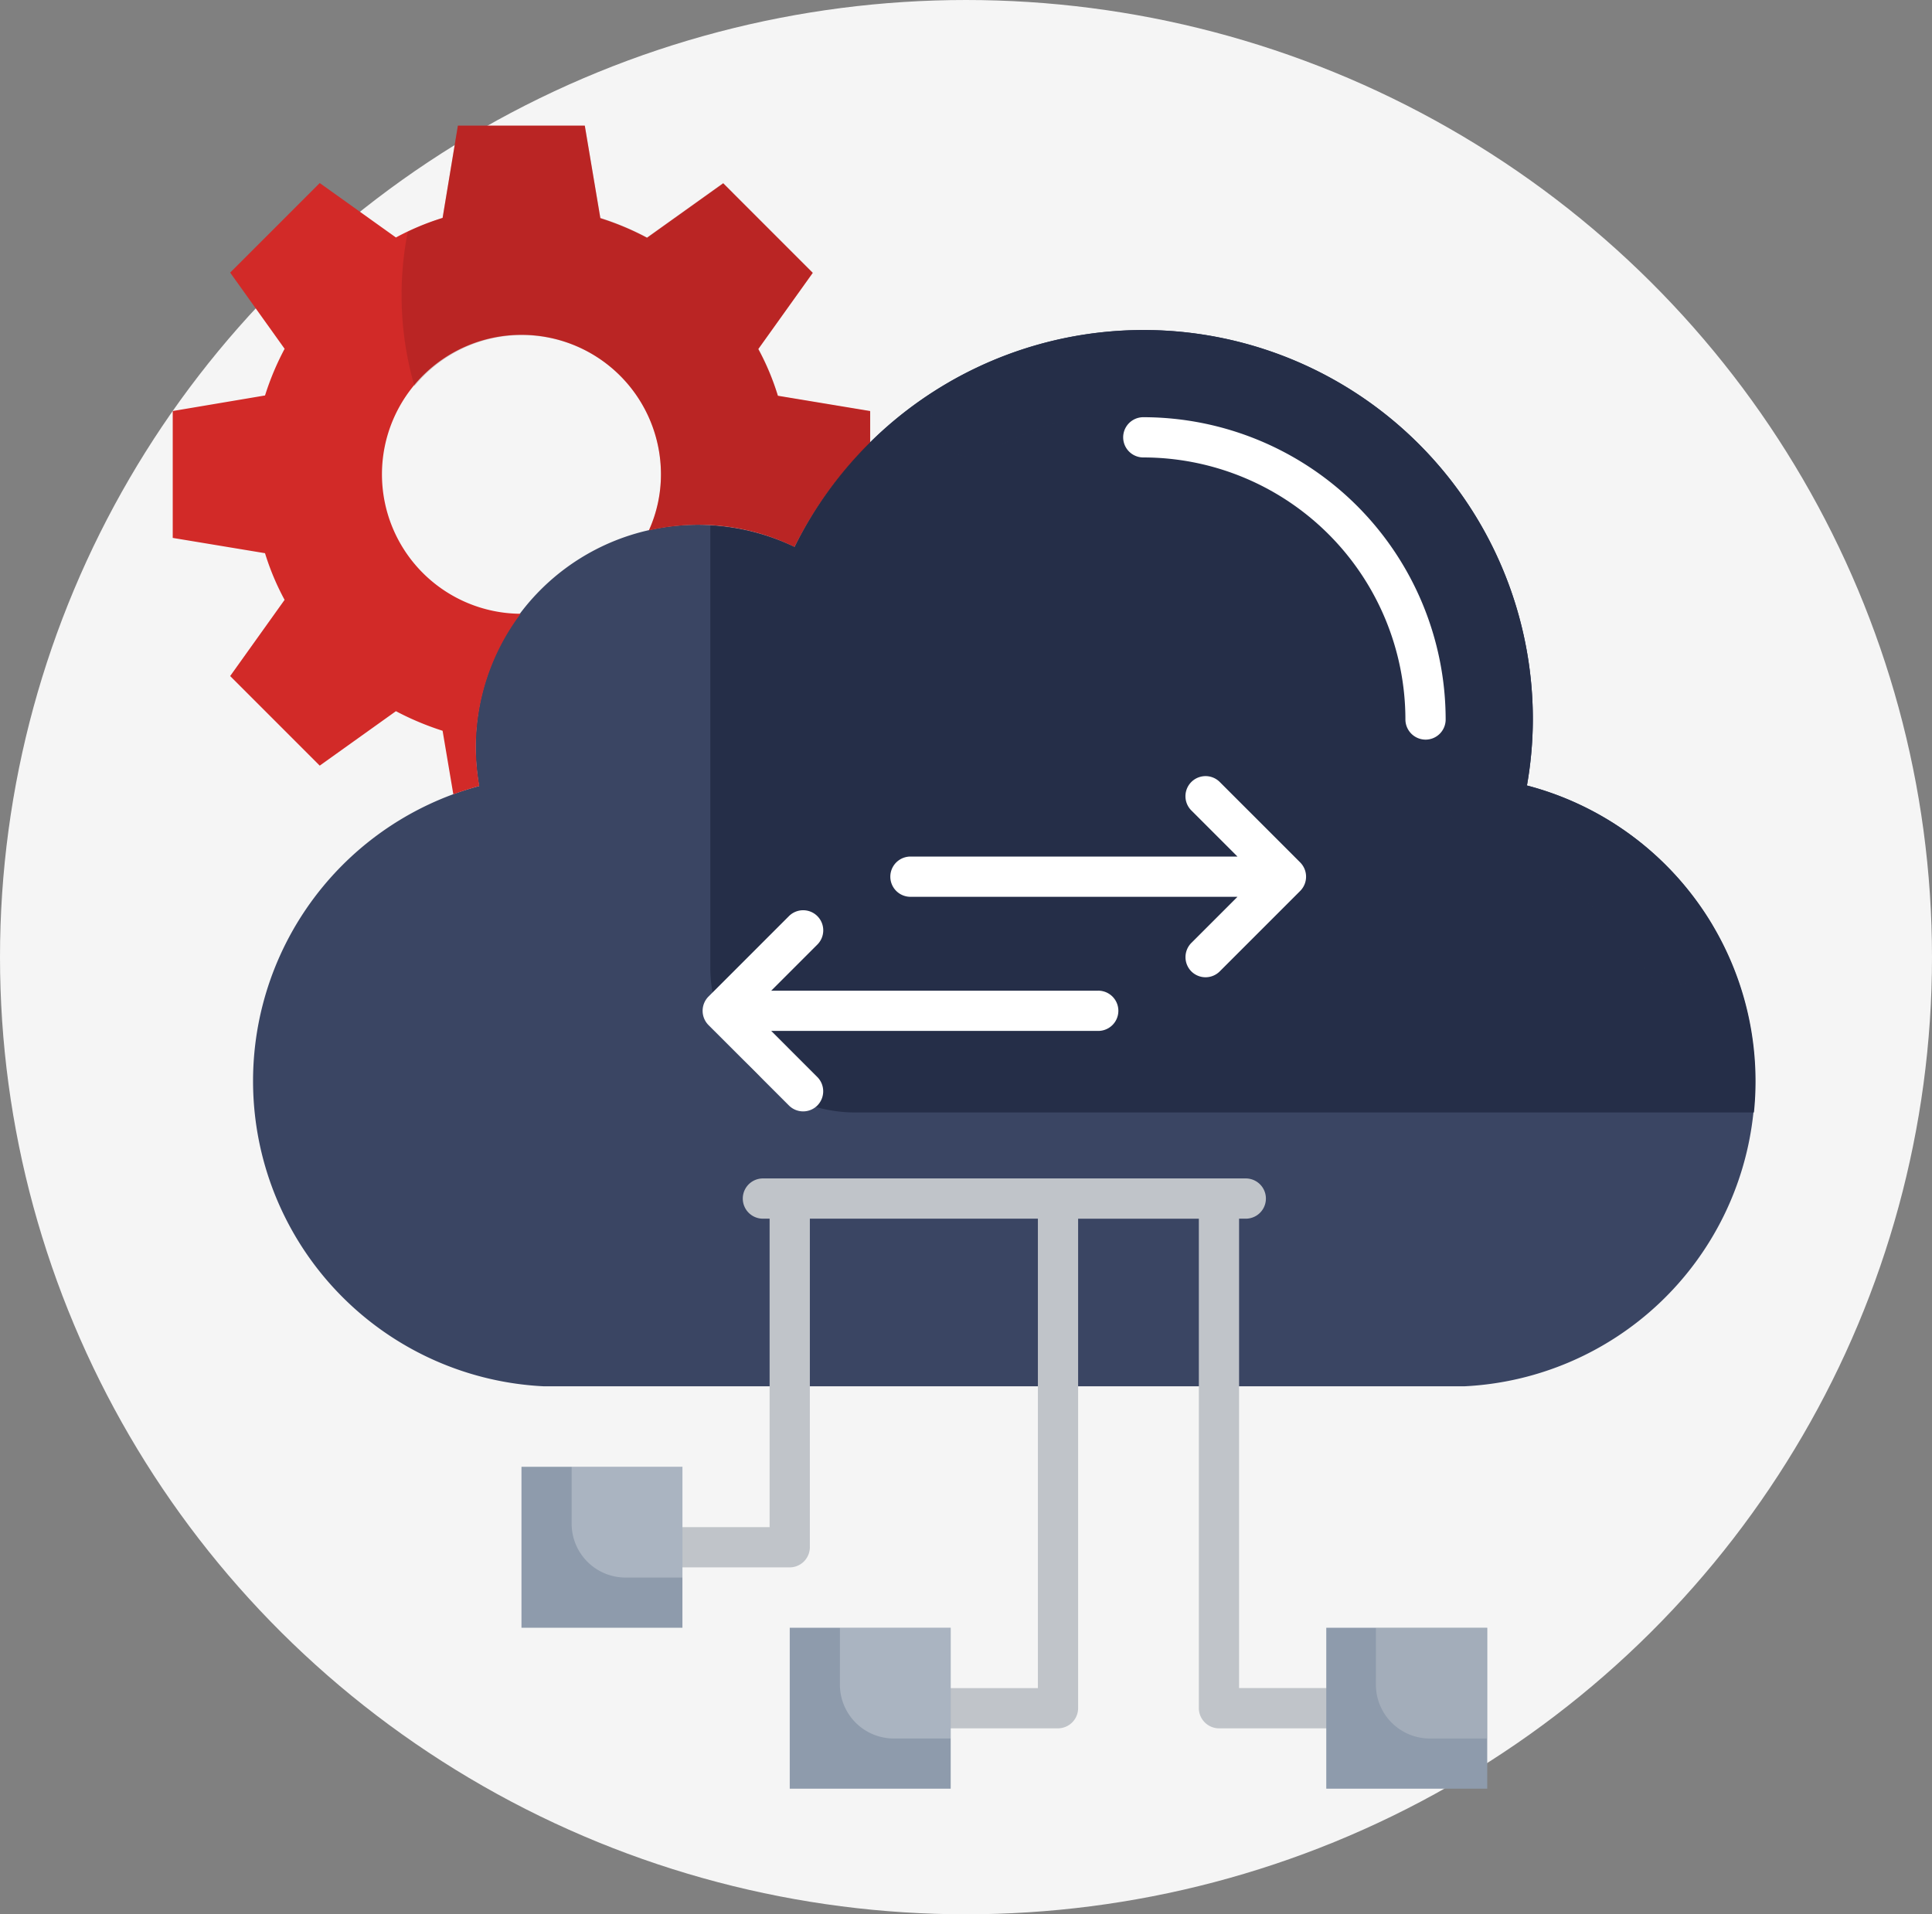<svg xmlns="http://www.w3.org/2000/svg" width="141.278" height="140"><rect width="100%" height="100%" fill="#808080" stroke="none"/><g transform="translate(-6.999)"><ellipse cx="70.639" cy="70" fill="#f5f5f5" rx="70.639" ry="70" transform="translate(6.999)"/><g><g><path fill="#3a4563" d="M118.656 57.446a28 28 0 0 0 .432-4.826 28.461 28.461 0 0 0-53.983-12.614A16.238 16.238 0 0 0 41.777 54.66a17 17 0 0 0 .255 2.825 22.349 22.349 0 0 0 4.728 43.9h67.325a22.348 22.348 0 0 0 4.571-43.939"/></g><g><path fill="#d22a28" d="m30.38 55.994 5.571-3.982a21 21 0 0 0 3.413 1.432l.785 4.649a22 22 0 0 1 1.9-.608 17 17 0 0 1-.255-2.825 16.26 16.26 0 0 1 3.279-9.772 10.2 10.2 0 1 1 10.257-10.2 9.9 9.9 0 0 1-.883 4.1 16.8 16.8 0 0 1 3.61-.412 16 16 0 0 1 7.042 1.628 28.8 28.8 0 0 1 5.531-7.629V30.06l-6.748-1.118a18.7 18.7 0 0 0-1.432-3.413l3.982-5.571-6.548-6.552-5.571 3.982a20 20 0 0 0-3.413-1.432l-1.138-6.768h-9.279l-1.118 6.748a18.7 18.7 0 0 0-3.413 1.432l-5.572-3.98-6.55 6.55 3.982 5.571a20 20 0 0 0-1.432 3.413l-6.75 1.138v9.279l6.748 1.118a18.7 18.7 0 0 0 1.432 3.413l-3.98 5.572Z"/></g><g><path fill="#252e48" d="M118.656 57.446a28 28 0 0 0 .432-4.826 28.461 28.461 0 0 0-53.986-12.614 16.2 16.2 0 0 0-6.16-1.569v32.309a10.607 10.607 0 0 0 10.613 10.613h65.7a22 22 0 0 0 .118-2.276 22.36 22.36 0 0 0-16.717-21.637"/></g><g opacity=".25"><path fill="#252e48" d="M132.113 67.45a22.42 22.42 0 0 0-13.457-10 28 28 0 0 0 .432-4.826 28.48 28.48 0 0 0-28.485-28.488 28.2 28.2 0 0 0-13.987 3.688c-3.277 1.864-.569 7.023 2.723 5.198a.15.15 0 0 1 .078-.039 22.49 22.49 0 0 1 21.755-.314 23.25 23.25 0 0 1 10.559 12.673 19.4 19.4 0 0 1 1.1 11.084 5.835 5.835 0 0 0 4.218 6.67 16.6 16.6 0 0 1 10.2 7.729 2.6 2.6 0 0 0 .294.392c2.374 2.413 6.317-.9 4.571-3.766Z"/></g><g opacity=".25"><path fill="#751918" d="m62.454 25.509 3.979-5.571-6.549-6.55-5.572 3.98a20 20 0 0 0-3.413-1.432l-1.138-6.748h-9.278l-1.119 6.748a19 19 0 0 0-2.55 1.02 23.96 23.96 0 0 0 .49 11.28 10.163 10.163 0 0 1 18.029 6.474 9.9 9.9 0 0 1-.883 4.1 16.8 16.8 0 0 1 3.61-.412 16 16 0 0 1 7.042 1.628 28.8 28.8 0 0 1 5.531-7.631V30.08l-6.748-1.118a18 18 0 0 0-1.432-3.453Z"/></g><g><path fill="#fff" d="M111.241 54.092a1.48 1.48 0 0 1-1.471-1.471 19.18 19.18 0 0 0-19.167-19.166 1.471 1.471 0 0 1 0-2.943 22.13 22.13 0 0 1 22.11 22.108 1.47 1.47 0 0 1-1.472 1.472"/></g><path fill="#c0c4c9" d="M103.981 123.456h-6.374V89.127h.49a1.471 1.471 0 1 0 0-2.943h-35.31a1.471 1.471 0 1 0 0 2.943h.49v22.559h-6.375a1.471 1.471 0 0 0 0 2.943h7.847a1.48 1.48 0 0 0 1.471-1.471V89.127h16.675v34.33h-6.376a1.471 1.471 0 0 0 0 2.943h7.847a1.48 1.48 0 0 0 1.471-1.471v-35.8h8.828v35.8a1.48 1.48 0 0 0 1.471 1.471h7.845a1.471 1.471 0 0 0 0-2.943Z"/><g fill="#fff"><path d="M87.308 72.453H63.395l3.374-3.374A1.47 1.47 0 1 0 64.69 67l-5.885 5.885a1.48 1.48 0 0 0 0 2.079l5.885 5.885a1.47 1.47 0 0 0 2.079 0 1.48 1.48 0 0 0 0-2.079l-3.374-3.375h23.913a1.471 1.471 0 0 0 0-2.943Z"/><path d="m102.08 63.076-5.885-5.885a1.47 1.47 0 0 0-2.079 2.079l3.374 3.374H73.576a1.471 1.471 0 1 0 0 2.943h23.913l-3.374 3.374a1.48 1.48 0 0 0 0 2.079 1.47 1.47 0 0 0 2.079 0l5.885-5.885a1.48 1.48 0 0 0 0-2.079Z"/></g><g><path fill="#8e9bac" d="M45.132 107.273h11.77v11.77h-11.77Z"/></g><g><path fill="#8e9bac" d="M103.983 119.043h11.77v11.77h-11.77Z"/></g><g opacity=".25"><path fill="#e2e2e2" d="M107.612 123.202a3.943 3.943 0 0 0 3.943 3.941h4.159v-8.1h-8.1Z"/></g><g><path fill="#8e9bac" d="M64.749 119.043h11.77v11.77h-11.77Z"/></g><g opacity=".25"><path fill="#fff" d="M68.417 123.202a3.943 3.943 0 0 0 3.943 3.941h4.159v-8.1h-8.1Z"/></g><g opacity=".25"><path fill="#fff" d="M48.8 111.432a3.943 3.943 0 0 0 3.943 3.941h4.159v-8.1h-8.1Z"/></g></g></g></svg>
